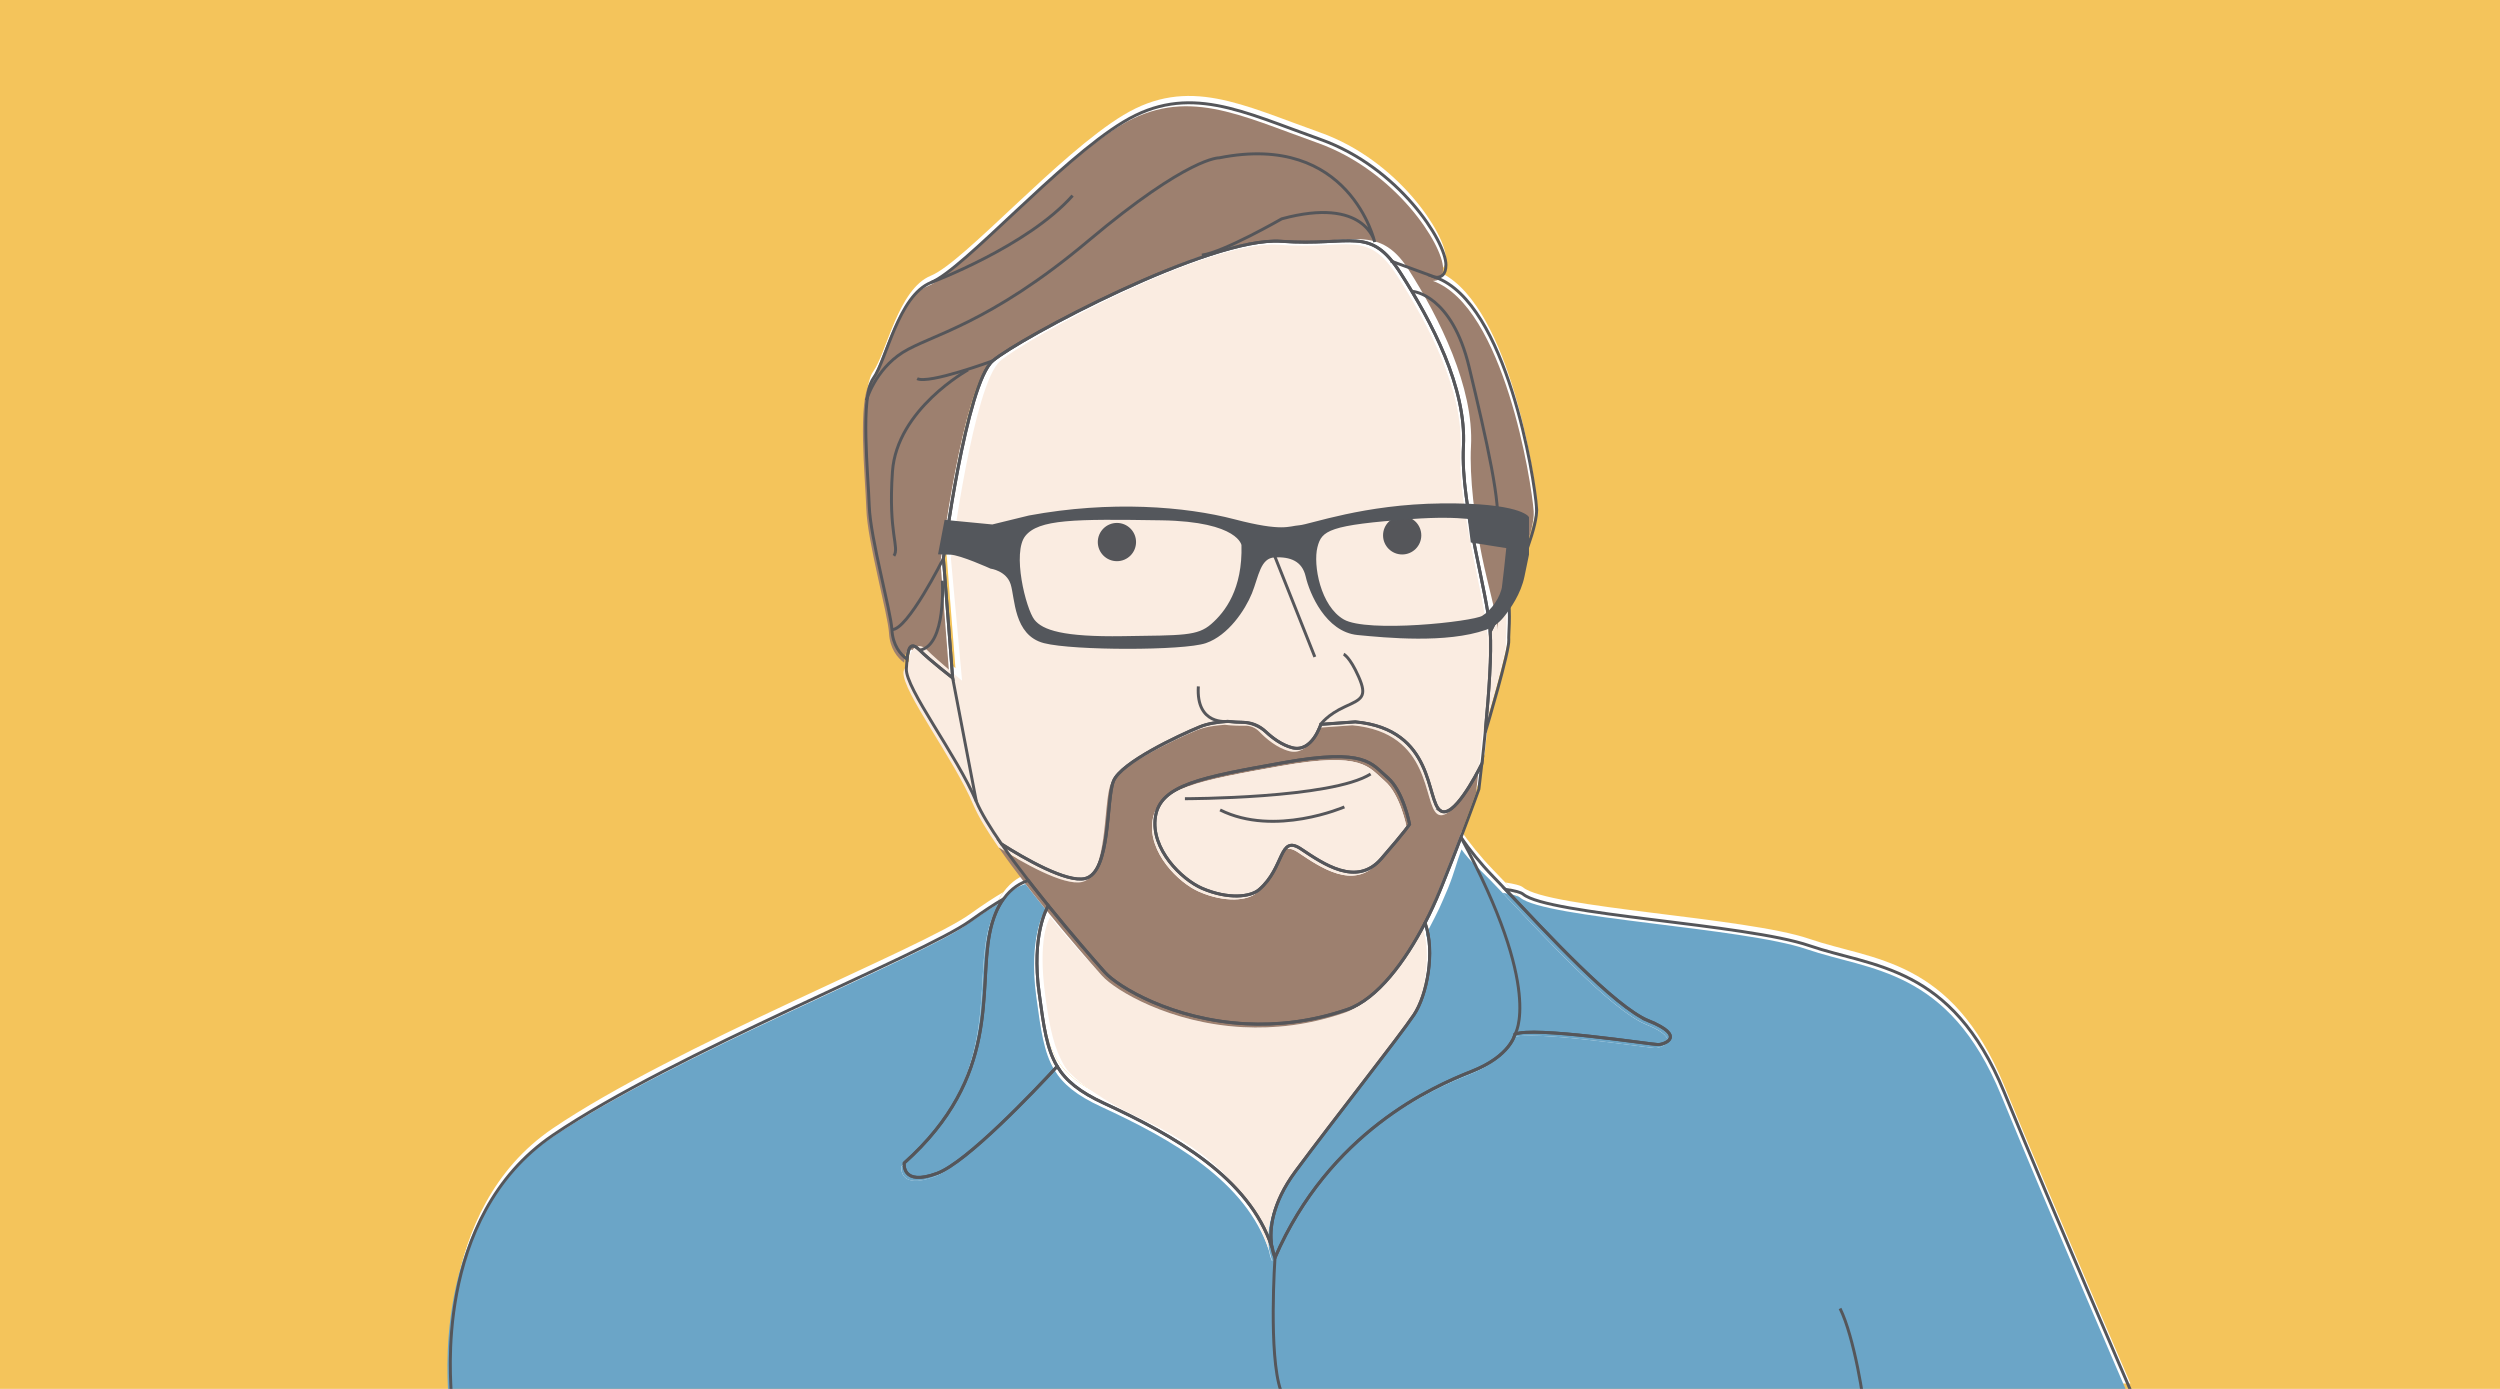 <?xml version="1.0" encoding="UTF-8"?>
<svg id="Layer_3" xmlns="http://www.w3.org/2000/svg" xmlns:xlink="http://www.w3.org/1999/xlink" version="1.1" viewBox="0 0 841.89 467.72">
  <!-- Generator: Adobe Illustrator 29.0.0, SVG Export Plug-In . SVG Version: 2.1.0 Build 186)  -->
  <defs>
    <style>
      .st0, .st1 {
        fill: none;
      }

      .st2 {
        fill: #55565a;
      }

      .st3 {
        fill: #f4c45b;
      }

      .st4 {
        fill: #9d806f;
      }

      .st5 {
        fill: #6ba5c7;
      }

      .st6 {
        clip-path: url(#clippath-17);
      }

      .st7 {
        clip-path: url(#clippath-11);
      }

      .st8 {
        clip-path: url(#clippath-16);
      }

      .st9 {
        clip-path: url(#clippath-18);
      }

      .st10 {
        clip-path: url(#clippath-10);
      }

      .st11 {
        clip-path: url(#clippath-15);
      }

      .st12 {
        clip-path: url(#clippath-13);
      }

      .st13 {
        clip-path: url(#clippath-14);
      }

      .st14 {
        clip-path: url(#clippath-12);
      }

      .st15 {
        clip-path: url(#clippath-1);
      }

      .st16 {
        clip-path: url(#clippath-3);
      }

      .st17 {
        clip-path: url(#clippath-4);
      }

      .st18 {
        clip-path: url(#clippath-2);
      }

      .st19 {
        clip-path: url(#clippath-7);
      }

      .st20 {
        clip-path: url(#clippath-6);
      }

      .st21 {
        clip-path: url(#clippath-9);
      }

      .st22 {
        clip-path: url(#clippath-8);
      }

      .st23 {
        clip-path: url(#clippath-5);
      }

      .st24 {
        fill: #fff;
      }

      .st25 {
        fill: #faece1;
      }

      .st26 {
        fill: #54575c;
        stroke: #54575c;
        stroke-width: .94px;
      }

      .st26, .st1 {
        stroke-miterlimit: 10;
      }

      .st27 {
        clip-path: url(#clippath);
      }

      .st1 {
        stroke: #55565a;
      }
    </style>
    <clipPath id="clippath">
      <rect class="st0" y="0" width="841.89" height="467.72"/>
    </clipPath>
    <clipPath id="clippath-1">
      <rect class="st0" y="0" width="841.89" height="467.72"/>
    </clipPath>
    <clipPath id="clippath-2">
      <rect class="st0" x="2.53" width="841.89" height="467.72"/>
    </clipPath>
    <clipPath id="clippath-3">
      <rect class="st0" y="0" width="841.89" height="467.72"/>
    </clipPath>
    <clipPath id="clippath-4">
      <rect class="st0" y="0" width="841.89" height="467.72"/>
    </clipPath>
    <clipPath id="clippath-5">
      <rect class="st0" y="0" width="841.89" height="467.72"/>
    </clipPath>
    <clipPath id="clippath-6">
      <rect class="st0" y="0" width="841.89" height="467.72"/>
    </clipPath>
    <clipPath id="clippath-7">
      <rect class="st0" y="0" width="841.89" height="467.72"/>
    </clipPath>
    <clipPath id="clippath-8">
      <rect class="st0" y="0" width="841.89" height="467.72"/>
    </clipPath>
    <clipPath id="clippath-9">
      <rect class="st0" y="0" width="841.89" height="467.72"/>
    </clipPath>
    <clipPath id="clippath-10">
      <rect class="st0" y="0" width="841.89" height="467.72"/>
    </clipPath>
    <clipPath id="clippath-11">
      <rect class="st0" y="0" width="841.89" height="467.72"/>
    </clipPath>
    <clipPath id="clippath-12">
      <rect class="st0" y="0" width="841.89" height="467.72"/>
    </clipPath>
    <clipPath id="clippath-13">
      <rect class="st0" y="0" width="841.89" height="467.72"/>
    </clipPath>
    <clipPath id="clippath-14">
      <rect class="st0" y="0" width="841.89" height="467.72"/>
    </clipPath>
    <clipPath id="clippath-15">
      <rect class="st0" y="0" width="841.89" height="467.72"/>
    </clipPath>
    <clipPath id="clippath-16">
      <rect class="st0" y="0" width="841.89" height="467.72"/>
    </clipPath>
    <clipPath id="clippath-17">
      <rect class="st0" y="0" width="841.89" height="467.72"/>
    </clipPath>
    <clipPath id="clippath-18">
      <rect class="st0" y="0" width="841.89" height="467.72"/>
    </clipPath>
  </defs>
  <g>
    <g class="st27">
      <rect class="st3" y="0" width="841.89" height="467.72"/>
    </g>
    <g class="st15">
      <g>
        <path class="st24" d="M717.44,465.9s-24.89-57.47-42.58-100.48c-17.69-43-44.39-41.96-65.55-49.25-21.15-7.28-88.09-10.4-96.41-17.34-.78-.65-2.86-1.19-5.99-1.65,13.4,14.15,36.75,39.62,48.3,44.3,12.83,5.2,5.2,7.98,3.12,7.98s-42.31-6.24-48.21-3.47c0,0-1.39,7.28-14.57,12.48s-47.86,20.46-66.24,62.77c0,0-.62-1.25-1.02-3.52-7.72-23.53-33.01-37.64-56.55-48.5-8.16-3.77-12.83-7.54-15.77-12.43-7.67,8.3-30.4,32.29-40.41,36.01-12.14,4.51-11.1-3.47-11.1-3.47,32.6-29.13,24.97-57.92,28.78-77.34,1.01-5.16,2.69-8.86,4.6-11.54-2.81,1.64-6.47,3.99-11.19,7.38-15.95,11.44-99.53,44.39-140.46,72.14-40.92,27.74-33.99,84.97-34.33,86.35l565.58-.42Z"/>
        <path class="st24" d="M500.23,242.99c.13.24.2.36.2.36,0,0,7.98-26.7,7.63-30.17-.16-1.56.73-8.31-.28-15.11-3.2,6.99-5.96,12.33-5.96,12.33.52,7.26-.48,20.94-1.59,32.59Z"/>
        <path class="st24" d="M517.42,168.79c-.69-10.05-10.05-68.95-33.95-77.67,1.86.03,3.43-.91,3.43-4.18,0-7.98-15.95-32.95-42.31-42.31s-44.39-19.07-66.24-5.9-53.75,49.59-64.85,54.1c-11.1,4.51-14.91,26.01-19.42,32.25-4.51,6.24-1.73,32.25-1.39,43,.35,10.75,7.28,35.37,7.63,41.62.29,5.3,2.84,8.35,5.09,10,.45-4.31,1.43-5.91,4.27-3.06,3.47,3.47,11.1,9.36,11.1,9.36l-3.12-40.23s7.63-58.96,16.65-66.59,73.18-41.96,97.1-40.23c23.93,1.73,29.83-5.55,40.23,10.75,10.4,16.3,22.2,38.5,21.15,58.26-.55,10.36,1.67,23.09,4.05,34.92,2.17,10.75,4.47,20.74,4.96,27.51,0,0,2.76-5.35,5.96-12.33,4.59-9.99,10.07-23.35,9.66-29.27Z"/>
        <path class="st24" d="M555.22,341.5c-11.55-4.68-34.9-30.16-48.3-44.3-1.49-1.57-2.85-3-4.07-4.25-4.48-4.61-8.07-9.22-10.89-13.24-1.8,4.7-3.93,10.15-6.28,15.96-.29.71-.57,1.42-.87,2.13-1.4,3.43-3.06,7.07-4.95,10.71,3.53,9.76.59,24.43-3.72,30.9-4.86,7.28-27.05,35.37-39.88,52.71-8.13,10.99-8.74,19.75-8.1,24.69l1.16,4.44c18.38-42.31,53.06-57.57,66.24-62.77,13.18-5.2,14.57-12.48,14.57-12.48,5.9-2.77,46.12,3.47,48.21,3.47s9.71-2.77-3.12-7.97Z"/>
        <path class="st24" d="M349.91,332.13c-2.67-19.67,2.68-28.76,3.09-29.43-1.59-1.96-3.19-3.97-4.78-5.99-.65-.83-1.3-1.66-1.94-2.49-2.47.75-5.68,2.45-8.41,6.27-1.91,2.67-3.59,6.38-4.6,11.54-3.81,19.42,3.81,48.21-28.78,77.34,0,0-1.04,7.98,11.1,3.47,10.01-3.72,32.75-27.71,40.41-36.01-3.56-5.93-4.57-13.49-6.09-24.7Z"/>
        <path class="st24" d="M479.87,308.51c-6.63,12.81-16.01,25.66-26.27,29.17-12.1,4.14-23.62,5.33-34.01,4.79-24.74-1.28-43.09-12.39-47.49-17.28-.16-.17-.34-.37-.52-.58-3.2-3.58-10.67-12.15-18.58-21.92-.42.67-5.76,9.76-3.09,29.43,1.52,11.2,2.52,18.76,6.08,24.68,2.94,4.89,7.61,8.66,15.77,12.43,23.54,10.86,48.83,24.98,56.55,48.5-.05-.29-.1-.6-.14-.93-.64-4.94-.04-13.7,8.1-24.69,12.83-17.34,35.03-45.43,39.88-52.71,4.31-6.45,7.25-21.12,3.72-30.89Z"/>
        <path class="st24" d="M502.76,209.37c-.5-6.77-2.8-16.76-4.96-27.51-2.38-11.82-4.6-24.56-4.05-34.92,1.04-19.77-10.75-41.96-21.15-58.26-10.4-16.3-16.3-9.02-40.23-10.75-23.93-1.73-88.09,32.6-97.1,40.23-9.02,7.63-16.65,66.59-16.65,66.59l3.12,40.23s-7.63-5.9-11.1-9.36c-2.85-2.85-3.82-1.25-4.27,3.06-.1.94-.17,2-.23,3.18-.35,6.59,16.99,29.13,23.58,44.74,1.62,3.84,4.69,8.85,8.49,14.32,7.66,4.85,21.91,13.09,28.14,11.61,8.73-2.08,7.06-26.59,9.56-32.82,2.49-6.23,22.02-15.37,29.09-18.28,2.71-1.12,6.16-1.62,9.38-1.82,5.16.6,9.73.16,9.73.16,0,0,5.4,7.06,12.05,8.73,6.65,1.66,9.56-7.89,9.56-7.89l11.63-.83c27.01,2.49,23.68,26.59,28.67,29.92,4.24,2.83,11.8-11.49,13.95-15.82.37-3.37.81-7.48,1.23-11.89,1.09-11.69,2.09-25.36,1.56-32.62Z"/>
        <path class="st24" d="M485.04,270.7c-4.99-3.32-1.66-27.42-28.67-29.92l-11.63.83s-2.91,9.56-9.56,7.89c-6.65-1.66-12.05-8.73-12.05-8.73,0,0-4.57.45-9.73-.16-3.22.2-6.67.7-9.38,1.82-7.06,2.91-26.59,12.05-29.09,18.28-2.49,6.23-.83,30.75-9.56,32.82-6.22,1.48-20.47-6.76-28.14-11.61,2.73,3.93,5.82,8.11,9.04,12.26.64.83,1.29,1.67,1.94,2.49,1.59,2.03,3.19,4.03,4.78,5.99,7.91,9.77,15.38,18.34,18.58,21.92.18.21.37.41.52.58,4.4,4.88,22.74,16,47.49,17.28,10.4.54,21.91-.65,34.01-4.79,10.26-3.51,19.64-16.35,26.27-29.17,1.89-3.65,3.55-7.29,4.95-10.71.29-.72.58-1.43.87-2.13,2.35-5.82,4.48-11.26,6.28-15.96,3.72-9.71,6.04-16.24,6.04-16.24,0,0,.43-3.42,1-8.58-2.16,4.35-9.71,18.67-13.96,15.84ZM465.1,286.91c-8.31,9.56-19.53,1.66-27.01-3.32-7.48-4.99-5.42,6.25-14.13,13.71-2.91,2.49-10.39,3.32-19.11-.42-6.97-2.99-17.45-13.3-15.79-24.1,1.66-10.8,15.37-13.3,43.21-18.28,27.84-4.99,29.5.42,34.9,4.99,5.4,4.57,7.48,15.79,7.48,15.79,0,0-1.24,2.07-9.55,11.63Z"/>
        <path class="st24" d="M467.18,259.49c-5.4-4.57-7.06-9.97-34.9-4.99-27.84,4.99-41.55,7.48-43.21,18.28-1.66,10.8,8.82,21.11,15.79,24.1,8.73,3.74,16.2,2.91,19.11.42,8.7-7.46,6.65-18.7,14.13-13.71,7.48,4.99,18.7,12.88,27.01,3.32s9.56-11.63,9.56-11.63c0,0-2.09-11.22-7.49-15.79Z"/>
      </g>
    </g>
    <g class="st18">
      <g>
        <path class="st5" d="M716.5,469.37s-24.89-57.47-42.58-100.48c-17.69-43-44.39-41.96-65.55-49.25-21.15-7.28-88.09-10.4-96.41-17.34-.78-.65-2.86-1.19-5.99-1.65,13.4,14.15,36.75,39.62,48.3,44.3,12.83,5.2,5.2,7.98,3.12,7.98s-42.31-6.24-48.21-3.47c0,0-1.39,7.28-14.57,12.48s-47.86,20.46-66.24,62.77c0,0-.62-1.25-1.02-3.52-7.72-23.53-33.01-37.64-56.55-48.5-8.16-3.77-12.83-7.54-15.77-12.43-7.67,8.3-30.4,32.29-40.41,36.01-12.14,4.51-11.1-3.47-11.1-3.47,32.6-29.13,24.97-57.92,28.78-77.34,1.01-5.16,2.69-8.86,4.6-11.54-2.81,1.64-6.47,3.99-11.19,7.38-15.95,11.44-99.53,44.39-140.46,72.14-40.92,27.74-33.99,84.97-34.33,86.35l565.58-.42Z"/>
        <path class="st25" d="M499.28,246.46c.13.24.2.36.2.36,0,0,7.98-26.7,7.63-30.17-.16-1.56.73-8.31-.28-15.11-3.2,6.99-5.96,12.33-5.96,12.33.53,7.26-.47,20.94-1.59,32.59Z"/>
        <path class="st4" d="M516.48,172.26c-.69-10.05-10.05-68.95-33.95-77.67,1.86.03,3.43-.91,3.43-4.18,0-7.98-15.95-32.95-42.31-42.31s-44.39-19.07-66.24-5.9-53.75,49.59-64.85,54.1c-11.1,4.51-14.91,26.01-19.42,32.25-4.51,6.24-1.73,32.25-1.39,43,.35,10.75,7.28,35.37,7.63,41.62.29,5.3,2.84,8.35,5.09,10,.45-4.31,1.43-5.91,4.27-3.06,3.47,3.47,11.1,9.36,11.1,9.36l-3.12-40.23s7.63-58.96,16.65-66.59c9.02-7.63,72.2-43.19,96.13-41.45,23.93,1.73,34.4-6.77,44.81,9.53,10.4,16.3,22.1,39.77,21.06,59.54-.55,10.36,1.25,24.95,3.64,36.77,2.17,10.75,4.88,18.88,5.38,25.65,0,0-.74-4.18,2.46-11.16,4.56-9.99,10.03-23.35,9.63-29.27Z"/>
        <path class="st5" d="M554.28,344.97c-11.55-4.68-34.9-30.16-48.3-44.3-1.49-1.57-2.85-3-4.07-4.25-4.48-4.61-6.91-6.37-9.74-10.38-1.8,4.7-2.21,7.31-4.56,13.12-.29.71-1.42,3.28-1.71,3.99-1.4,3.43-3.82,7.91-5.7,11.55,3.53,9.76-.68,21.72-4.99,28.19-4.86,7.28-27.05,35.37-39.88,52.71-8.13,10.99-8.74,19.75-8.1,24.69l1.16,4.44c18.38-42.31,53.06-57.57,66.24-62.77,13.18-5.2,14.57-12.48,14.57-12.48,5.9-2.77,46.12,3.47,48.21,3.47s9.7-2.78-3.13-7.98Z"/>
        <path class="st5" d="M348.97,335.6c-2.67-19.67,2.68-28.76,3.09-29.43-1.59-1.96-3.19-3.97-4.78-5.99-.65-.83-1.3-1.66-1.94-2.49-2.47.75-5.68,2.45-8.41,6.27-1.91,2.67-3.59,6.38-4.6,11.54-3.81,19.42,3.81,48.21-28.78,77.34,0,0-1.04,7.98,11.1,3.47,10.01-3.72,32.75-27.71,40.41-36.01-3.56-5.93-4.57-13.49-6.09-24.7Z"/>
        <path class="st25" d="M478.93,311.98c-6.63,12.81-16.01,25.66-26.27,29.17-12.1,4.14-23.62,5.33-34.01,4.79-24.74-1.28-43.09-12.39-47.49-17.28-.16-.17-.34-.37-.52-.58-3.2-3.58-9.03-9.56-16.94-19.34-.42.67-4.36,6.97-1.69,26.64,1.52,11.2,2.99,17.81,6.54,23.73,2.94,4.89,15.11,12.67,23.27,16.44,23.54,10.86,37.83,22.13,45.55,45.66-.05-.29-.1-.6-.14-.93-.64-4.94-.04-13.7,8.1-24.69,12.83-17.34,35.03-45.43,39.88-52.71,4.31-6.46,7.25-21.13,3.72-30.9Z"/>
        <path class="st25" d="M500.87,213.88c-.5-6.77-2.8-16.76-4.96-27.51-2.38-11.82-4.6-24.56-4.05-34.92,1.04-19.77-10.75-41.96-21.15-58.26-10.4-16.3-16.3-9.02-40.23-10.75-23.93-1.73-84.59,31.43-93.6,39.06-9.02,7.63-16.65,66.59-16.65,66.59l3.75,41.14s-8.26-6.81-11.73-10.28c-2.85-2.85-5.64-1.02-6.09,3.29-.1.94-1.86,2.95-1.92,4.13-.35,6.59,16.99,29.13,23.58,44.74,1.62,3.84,4.69,8.85,8.49,14.32,7.66,4.85,21.91,13.09,28.14,11.61,8.73-2.08,7.06-26.59,9.56-32.82,2.49-6.23,22.02-15.37,29.09-18.28,2.71-1.12,6.16-1.62,9.38-1.82,5.16.6,8.46,2.49,8.46,2.49,0,0,6.67,4.73,13.32,6.4,6.65,1.66,9.56-7.89,9.56-7.89l11.63-.83c27.01,2.49,23.68,26.59,28.67,29.92,4.24,2.83,11.8-11.49,13.95-15.82.37-3.37.81-7.48,1.23-11.89,1.1-11.69,2.1-25.37,1.57-32.62Z"/>
        <path class="st4" d="M484.1,274.17c-4.99-3.32-1.66-27.42-28.67-29.92l-11.63.83s-2.91,9.56-9.56,7.89c-4.25-1.06-8-4.34-10.14-6.56-1.27-1.31-3.01-2.06-4.84-2.02s-4.22,0-6.8-.31c-3.22.2-6.67.7-9.38,1.82-7.06,2.91-26.59,12.05-29.09,18.28-2.49,6.23-.83,30.75-9.56,32.82-6.22,1.48-20.47-6.76-28.14-11.61,2.73,3.93,5.82,8.11,9.04,12.26.64.83,1.29,1.67,1.94,2.49,1.59,2.03,3.19,4.03,4.78,5.99,7.91,9.77,15.38,18.34,18.58,21.92.18.21.37.41.52.58,4.4,4.88,22.74,16,47.49,17.28,10.4.54,21.91-.65,34.01-4.79,10.26-3.51,19.64-16.35,26.27-29.17,1.89-3.65,3.55-7.29,4.95-10.71.29-.72.58-1.43.87-2.13,2.35-5.82,4.48-11.26,6.28-15.96,3.72-9.71,6.04-16.24,6.04-16.24,0,0,.43-3.42,1-8.58-2.16,4.35-9.71,18.67-13.96,15.84ZM464.16,290.38c-8.31,9.56-19.53,1.66-27.01-3.32-7.48-4.99-5.42,6.25-14.13,13.71-2.91,2.49-10.39,3.32-19.11-.42-6.97-2.99-17.45-13.3-15.79-24.1,1.66-10.8,15.37-13.3,43.21-18.28s29.5.42,34.9,4.99c5.4,4.57,7.48,15.79,7.48,15.79,0,0-1.24,2.07-9.55,11.63Z"/>
        <path class="st25" d="M466.24,262.96c-5.4-4.57-7.06-9.97-34.9-4.99s-41.55,7.48-43.21,18.28,8.82,21.11,15.79,24.1c8.73,3.74,16.2,2.91,19.11.42,8.7-7.46,6.65-18.7,14.13-13.71,7.48,4.99,18.7,12.88,27.01,3.32s9.56-11.63,9.56-11.63c0,0-2.09-11.22-7.49-15.79Z"/>
      </g>
    </g>
    <g class="st16">
      <g>
        <path class="st1" d="M717.47,468.2s-24.89-57.47-42.58-100.48c-17.69-43-44.39-41.96-65.55-49.25-21.15-7.28-88.09-10.4-96.41-17.34-.78-.65-2.86-1.19-5.99-1.65,13.4,14.15,36.75,39.62,48.3,44.3,12.83,5.2,5.2,7.98,3.12,7.98s-42.31-6.24-48.21-3.47c0,0-1.39,7.28-14.57,12.48s-47.86,20.46-66.24,62.77c0,0-.62-1.25-1.02-3.52-7.72-23.53-33.01-37.64-56.55-48.5-8.16-3.77-12.83-7.54-15.77-12.43-7.67,8.3-30.4,32.29-40.41,36.01-12.14,4.51-11.1-3.47-11.1-3.47,32.6-29.13,24.97-57.92,28.78-77.34,1.01-5.16,2.69-8.86,4.6-11.54-2.81,1.64-6.47,3.99-11.19,7.38-15.95,11.44-99.53,44.39-140.46,72.14-40.92,27.74-33.99,84.97-34.33,86.35l565.58-.42Z"/>
        <path class="st1" d="M500.26,245.29c.13.24.2.36.2.36,0,0,7.98-26.7,7.63-30.17-.16-1.56.73-8.31-.28-15.11-3.2,6.99-5.96,12.33-5.96,12.33.52,7.26-.48,20.94-1.59,32.59Z"/>
        <path class="st1" d="M517.45,171.09c-.69-10.05-10.05-68.95-33.95-77.67,1.86.03,3.43-.91,3.43-4.18,0-7.98-15.95-32.95-42.31-42.31s-44.39-19.07-66.24-5.9-53.75,49.59-64.85,54.1c-11.1,4.51-14.91,26.01-19.42,32.25-4.51,6.24-1.73,32.25-1.39,43,.35,10.75,7.28,35.37,7.63,41.62.29,5.3,2.84,8.35,5.09,10,.45-4.31,1.43-5.91,4.27-3.06,3.47,3.47,11.1,9.36,11.1,9.36l-3.12-40.23s7.63-58.96,16.65-66.59c9.02-7.63,73.18-41.96,97.1-40.23,23.93,1.73,29.83-5.55,40.23,10.75,10.4,16.3,22.2,38.5,21.15,58.26-.55,10.36,1.67,23.09,4.05,34.92,2.17,10.75,4.47,20.74,4.96,27.51,0,0,2.76-5.35,5.96-12.33,4.59-9.99,10.07-23.35,9.66-29.27Z"/>
        <path class="st1" d="M555.25,343.8c-11.55-4.68-34.9-30.16-48.3-44.3-1.49-1.57-2.85-3-4.07-4.25-4.48-4.61-8.07-9.22-10.89-13.24-1.8,4.7-3.93,10.15-6.28,15.96-.29.71-.57,1.42-.87,2.13-1.4,3.43-3.06,7.07-4.95,10.71,3.53,9.76.59,24.43-3.72,30.9-4.86,7.28-27.05,35.37-39.88,52.71-8.13,10.99-8.74,19.75-8.1,24.69l1.16,4.44c18.38-42.31,53.06-57.57,66.24-62.77,13.18-5.2,14.57-12.48,14.57-12.48,5.9-2.77,46.12,3.47,48.21,3.47s9.71-2.77-3.12-7.97Z"/>
        <path class="st1" d="M349.94,334.43c-2.67-19.67,2.68-28.76,3.09-29.43-1.59-1.96-3.19-3.97-4.78-5.99-.65-.83-1.3-1.66-1.94-2.49-2.47.75-5.68,2.45-8.41,6.27-1.91,2.67-3.59,6.38-4.6,11.54-3.81,19.42,3.81,48.21-28.78,77.34,0,0-1.04,7.98,11.1,3.47,10.01-3.72,32.75-27.71,40.41-36.01-3.56-5.93-4.57-13.49-6.09-24.7Z"/>
        <path class="st1" d="M479.9,310.81c-6.63,12.81-16.01,25.66-26.27,29.17-12.1,4.14-23.62,5.33-34.01,4.79-24.74-1.28-43.09-12.39-47.49-17.28-.16-.17-.34-.37-.52-.58-3.2-3.58-10.67-12.15-18.58-21.92-.42.67-5.76,9.76-3.09,29.43,1.52,11.2,2.52,18.76,6.08,24.68,2.94,4.89,7.61,8.66,15.77,12.43,23.54,10.86,48.83,24.98,56.55,48.5-.05-.29-.1-.6-.14-.93-.64-4.94-.04-13.7,8.1-24.69,12.83-17.34,35.03-45.43,39.88-52.71,4.31-6.45,7.25-21.12,3.72-30.89Z"/>
        <path class="st1" d="M333.98,177.44s-2.89,6.87-.56,11.63"/>
        <g>
          <path class="st1" d="M501.84,212.71c-.5-6.77-2.8-16.76-4.96-27.51-2.38-11.82-4.6-24.56-4.05-34.92,1.04-19.77-10.75-41.96-21.15-58.26-10.4-16.3-16.3-9.02-40.23-10.75-23.93-1.73-88.09,32.6-97.1,40.23-9.02,7.63-16.65,66.59-16.65,66.59l3.12,40.23s-7.63-5.9-11.1-9.36c-2.85-2.85-3.82-1.25-4.27,3.06-.1.94-.17,2-.23,3.18-.35,6.59,16.99,29.13,23.58,44.74,1.62,3.84,4.69,8.85,8.49,14.32,7.66,4.85,21.91,13.09,28.14,11.61,8.73-2.08,7.06-26.59,9.56-32.82,2.49-6.23,22.02-15.37,29.09-18.28,2.71-1.12,6.16-1.62,9.38-1.82,1.94.23,3.79.3,5.35.31,2.72.02,5.32,1.12,7.29,3,2.21,2.11,5.49,4.65,9.14,5.57,6.65,1.66,9.56-7.89,9.56-7.89l11.63-.83c27.01,2.49,23.68,26.59,28.67,29.92,4.24,2.83,11.8-11.49,13.95-15.82.37-3.37.81-7.48,1.23-11.89,1.09-11.69,2.09-25.37,1.56-32.62Z"/>
          <path class="st1" d="M485.08,273c-4.99-3.32-1.66-27.42-28.67-29.92l-11.63.83s-2.91,9.56-9.56,7.89c-3.48-.87-6.63-3.22-8.83-5.27s-5.2-3.25-8.28-3.31c-1.41-.03-3.01-.11-4.68-.31-3.22.2-6.67.7-9.38,1.82-7.06,2.91-26.59,12.05-29.09,18.28-2.49,6.23-.83,30.75-9.56,32.82-6.22,1.48-20.47-6.76-28.14-11.61,2.73,3.93,5.82,8.11,9.04,12.26.64.83,1.29,1.67,1.94,2.49,1.59,2.03,3.19,4.03,4.78,5.99,7.91,9.77,15.38,18.34,18.58,21.92.18.21.37.41.52.58,4.4,4.88,22.74,16,47.49,17.28,10.4.54,21.91-.65,34.01-4.79,10.26-3.51,19.64-16.35,26.27-29.17,1.89-3.65,3.55-7.29,4.95-10.71.29-.72.58-1.43.87-2.13,2.35-5.82,4.48-11.26,6.28-15.96,3.72-9.71,6.04-16.24,6.04-16.24,0,0,.43-3.42,1-8.58-2.17,4.35-9.72,18.67-13.96,15.84ZM465.13,289.21c-8.31,9.56-19.53,1.66-27.01-3.32-7.48-4.99-5.42,6.25-14.13,13.71-2.91,2.49-10.39,3.32-19.11-.42-6.97-2.99-17.45-13.3-15.79-24.1,1.66-10.8,15.37-13.3,43.21-18.28s29.5.42,34.9,4.99c5.4,4.57,7.48,15.79,7.48,15.79,0,0-1.24,2.07-9.55,11.63Z"/>
          <path class="st1" d="M467.21,261.79c-5.4-4.57-7.06-9.97-34.9-4.99s-41.55,7.48-43.21,18.28,8.82,21.11,15.79,24.1c8.73,3.74,16.2,2.91,19.11.42,8.7-7.46,6.65-18.7,14.13-13.71,7.48,4.99,18.7,12.88,27.01,3.32s9.56-11.63,9.56-11.63c0,0-2.09-11.22-7.49-15.79Z"/>
        </g>
        <path class="st1" d="M444.77,243.92s2.15-3.21,8.21-5.96c5.55-2.52,7.56-3.28,4.54-10.09-3.03-6.81-5.04-7.56-5.04-7.56"/>
        <path class="st1" d="M399.03,268.97s49.42,0,62.53-8.32"/>
        <path class="st1" d="M452.73,271.74s-23.48,10.2-41.85,1.01"/>
      </g>
    </g>
    <g class="st17">
      <path class="st1" d="M413.43,242.93s-10.73,1.51-9.88-11.78"/>
    </g>
    <g class="st23">
      <path class="st1" d="M291.74,134.84s2.93-10.27,12.23-16.14c9.29-5.87,28.86-9.29,62.61-37.67s44.02-27.88,44.02-27.88c44.02-8.8,52.34,28.37,52.34,28.37,0,0-3.17-15.48-31.31-7.83,0,0-19.57,11.25-26.9,12.23"/>
    </g>
    <g class="st20">
      <path class="st1" d="M313.53,95.14s32.51-12.15,47.67-29.27"/>
    </g>
    <g class="st19">
      <line class="st1" x1="468.32" y1="87.88" x2="483.5" y2="93.42"/>
    </g>
    <g class="st22">
      <path class="st1" d="M475.82,98.15s13.04.99,18.91,25.44c5.87,24.46,11.13,47.79,9.18,53.66"/>
    </g>
    <g class="st21">
      <path class="st1" d="M334.34,121.5s-21.57,7.97-25.48,6.01"/>
    </g>
    <g class="st10">
      <path class="st1" d="M325.98,124.57s-23.97,13.21-25.44,34.24,2.45,25.44.49,28.37"/>
    </g>
    <g class="st7">
      <path class="st1" d="M328.79,269.93s-6.29-32.77-7.98-41.62"/>
    </g>
    <g class="st14">
      <path class="st1" d="M317.69,188.08s-12.15,24.3-17.34,23.93"/>
    </g>
    <g class="st12">
      <path class="st1" d="M627.98,477.05c0-4.68-3.64-27.06-8.33-36.42"/>
    </g>
    <g class="st13">
      <path class="st1" d="M429.36,423.56s-2.23,32.67,1.93,44.64"/>
    </g>
    <g class="st11">
      <path class="st1" d="M510.17,348.31s9.75-14.7-18.17-66.3"/>
    </g>
    <g class="st8">
      <path class="st1" d="M317.34,195.55s1.41,21.82-7.62,23.4"/>
    </g>
    <g class="st6">
      <circle class="st2" cx="376.13" cy="182.54" r="6.44"/>
      <circle class="st2" cx="472.19" cy="180.28" r="6.44"/>
    </g>
    <g class="st9">
      <circle class="st2" cx="470.84" cy="180.46" r="3.64"/>
    </g>
  </g>
  <g>
    <path class="st26" d="M485.53,170c-26.11.25-44.36,7.1-47.91,7.35-3.55.25-5.58,2.28-22.05-2.03-16.48-4.31-41.57-6.34-68.95-1.27l-12.42,3.04-15.72-1.52-2.03,10.65,3.64.1c3.44.1,13.6,4.71,13.6,4.71,0,0,5.58.76,7.1,5.58s1.01,16.98,10.9,19.52c9.89,2.53,46.9,2.53,54.25,0s12.93-10.9,15.21-16.48,2.79-12.17,8.11-12.42,9.63,1.27,10.9,6.84c1.27,5.58,6.66,18.3,17.05,19.31,9.58.93,29.86,2.91,43.1-1.75,2.21-.78,4.13-2.19,5.62-4.01,2.37-2.9,5.81-7.89,6.98-13.55l1.52-7.35v-12.42s-2.79-4.56-28.9-4.31ZM408.18,210.52c-4.81,4.18-9.94,3.87-30.01,4.18-20.08.31-27.3-1.99-30.22-5.75-2.93-3.76-7.74-22.9-3.03-28.76,4.71-5.86,16.83-5.9,46.22-5.44,26.46.42,27.4,8.78,27.4,8.78.42,14.96-5.54,22.8-10.35,26.98ZM506.32,197.37c-.51,3.8-3.64,8.39-6.94,10.42-3.3,2.03-38.93,5.9-47.06,1.24-8.13-4.66-10.65-18.76-9.13-24.84,1.52-6.08,4.31-7.86,32.45-9.89,8.15-.59,14.31-.47,18.97-.01,3.38.33,5.98.85,7.93,1.41,3.45.99,5.65,4.36,5.28,7.93-.02.18-.04.37-.06.56-.49,4.67-1.15,10.92-1.45,13.19Z"/>
    <path class="st26" d="M502.54,175.7c-1.96-.56-4.55-1.07-7.93-1.41l.17.56.94,7.43,12.05,1.91c.02-.19.04-.38.06-.56.37-3.57-1.83-6.94-5.28-7.93Z"/>
  </g>
  <line class="st1" x1="442.78" y1="221.23" x2="429.25" y2="187.23"/>
</svg>